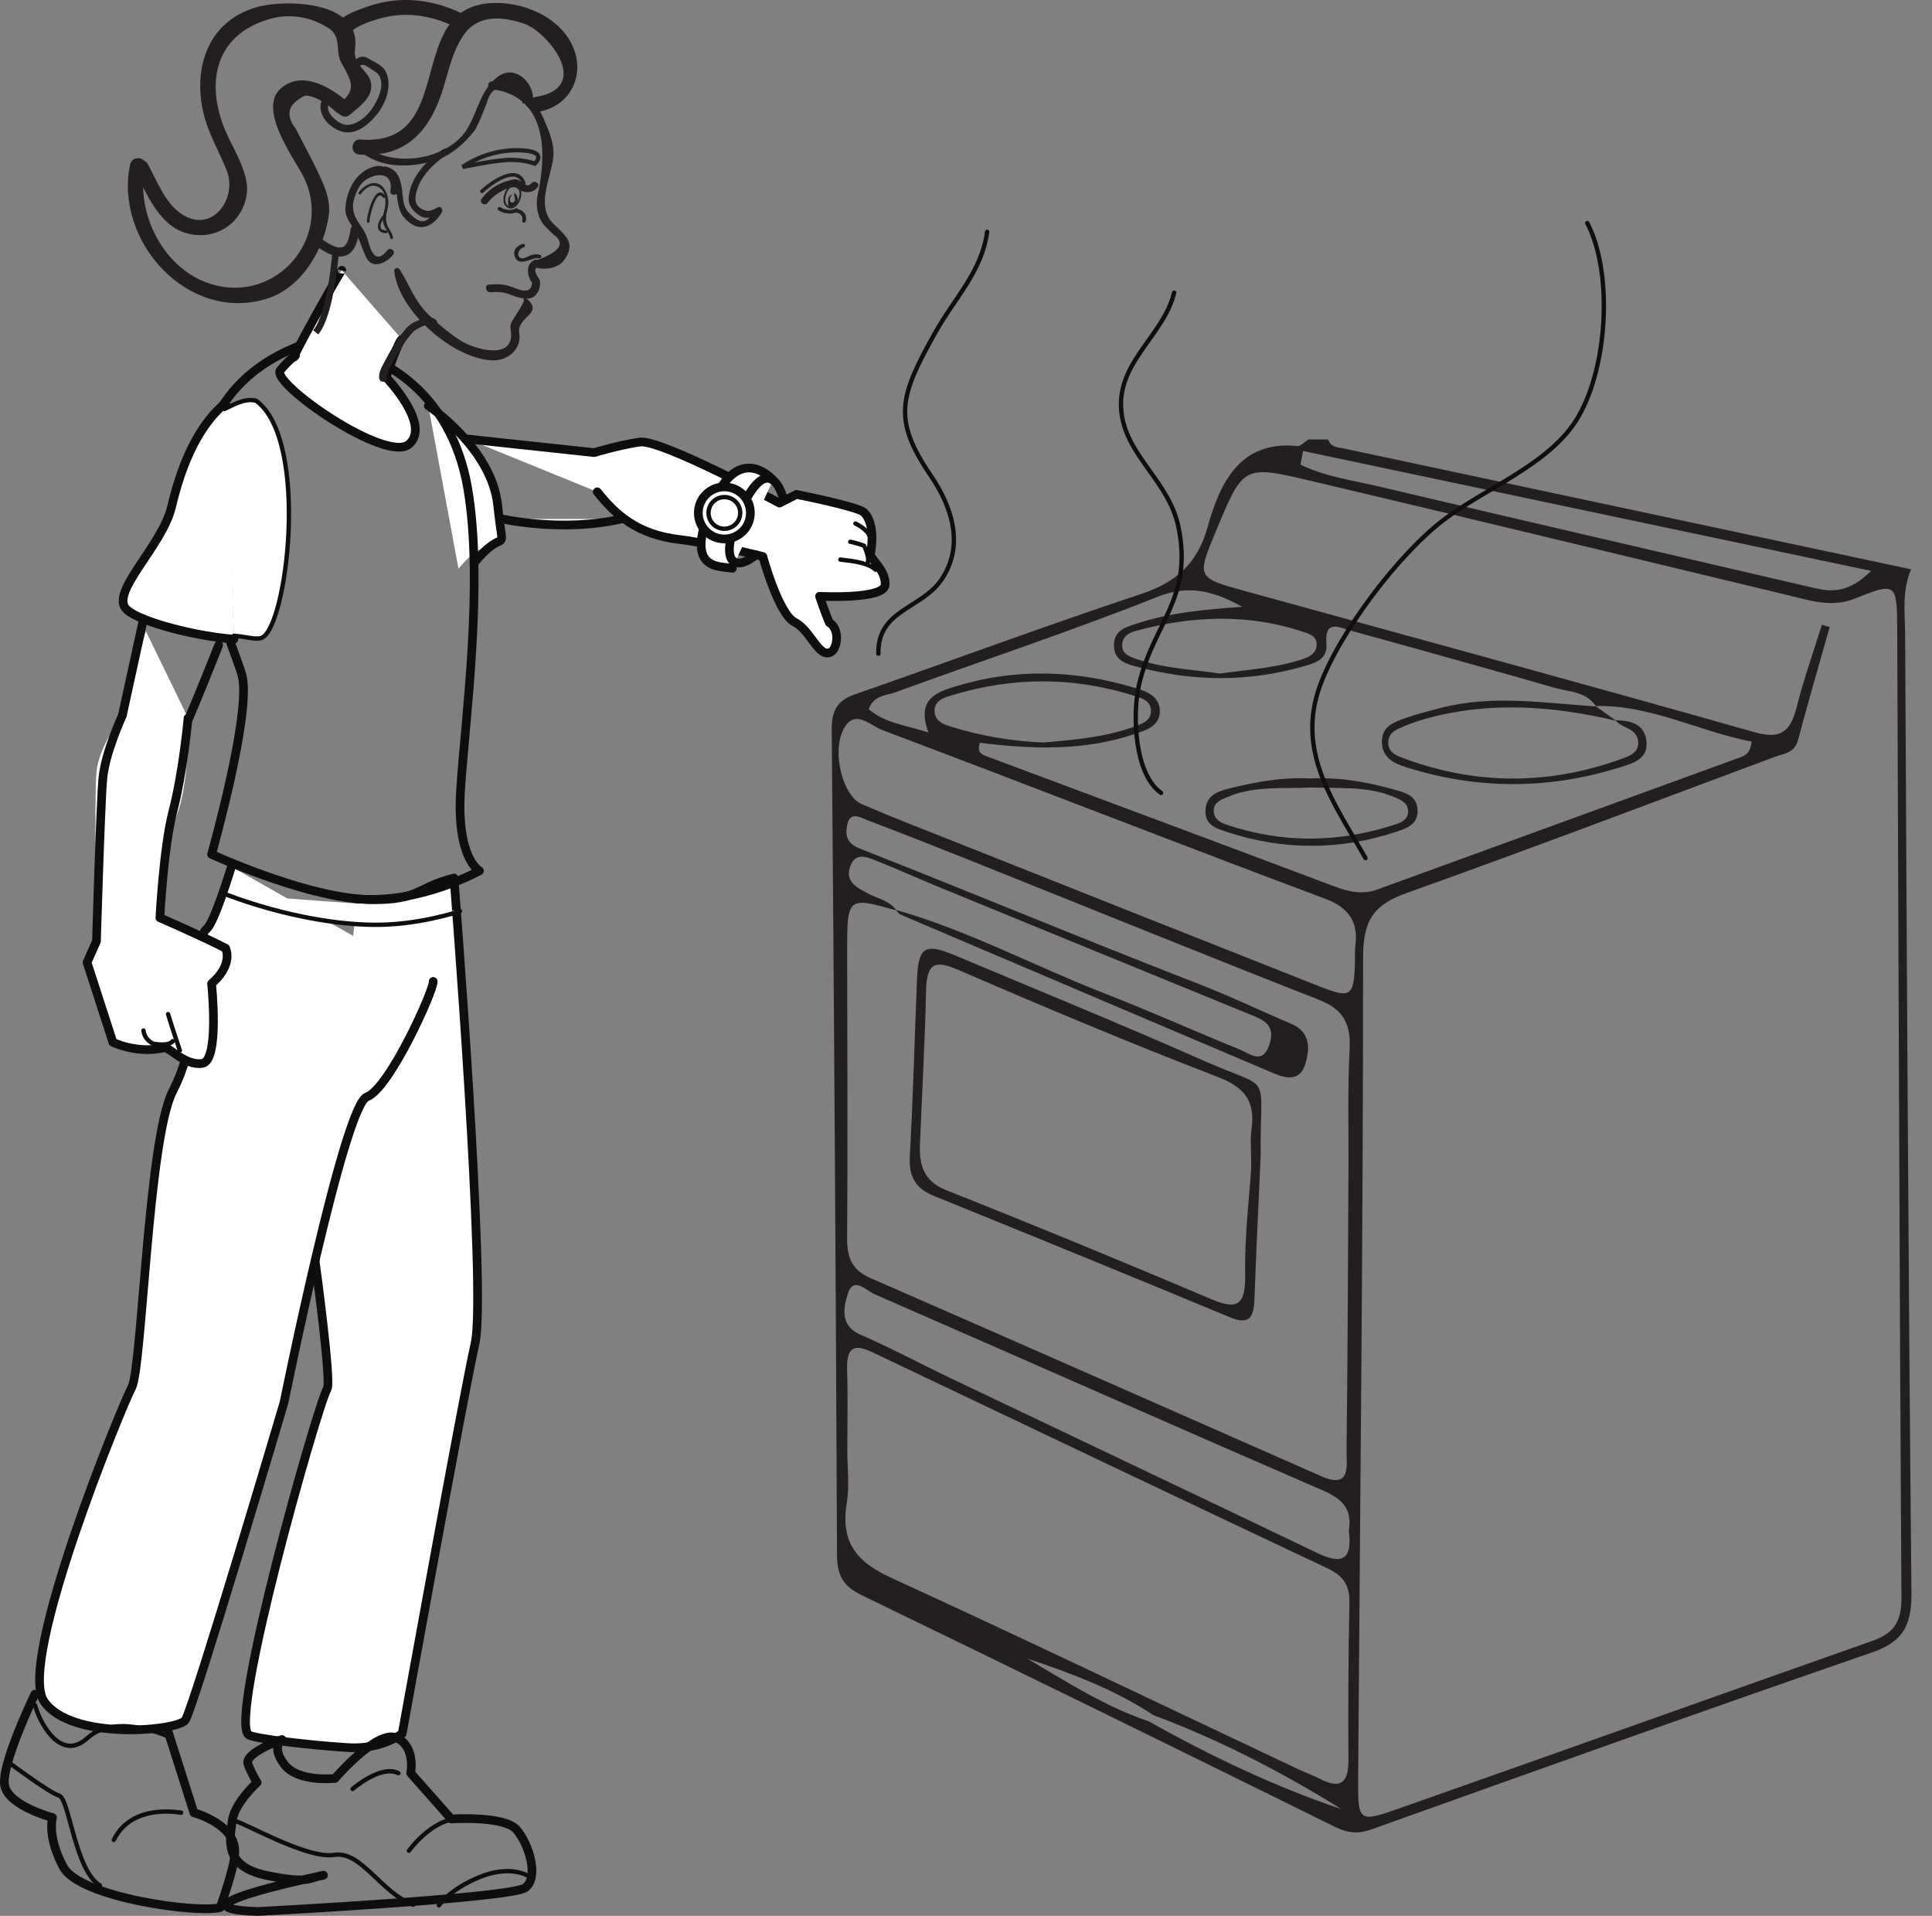 <?xml version="1.0" encoding="UTF-8"?>
<svg xmlns="http://www.w3.org/2000/svg" xmlns:xlink="http://www.w3.org/1999/xlink" width="222.117pt" height="220.234pt" viewBox="0 0 222.117 220.234" version="1.1">
<rect x="0" y="0" width="222.117" height="220.234" fill="#808080" stroke="none"/>
<defs>
<clipPath id="clip1">
  <path d="M 25 199 L 62 199 L 62 220.234 L 25 220.234 Z M 25 199 "/>
</clipPath>
</defs>
<g id="surface1">
<path style="fill-rule:nonzero;fill:rgb(100%,100%,100%);fill-opacity:1;stroke-width:1;stroke-linecap:round;stroke-linejoin:round;stroke:rgb(6.294%,5.768%,5.058%);stroke-opacity:1;stroke-miterlimit:4;" d="M -0.001 0.001 C -0.001 0.001 1.886 -13.812 1.386 -14.656 C 0.261 -16.562 -10.059 -52.898 -7.633 -54.456 C -6.977 -54.878 -0.731 -55.624 3.796 -55.91 C 7.683 -56.152 10.007 -54.288 10.007 -54.288 C 10.007 -54.288 17.031 -15.39 18.382 -9.449 C 19.734 -3.507 15.956 44.051 15.956 44.051 C 11.257 42.899 12.148 41.219 4.855 41.626 " transform="matrix(1,0,0,-1,36.235,144.985)"/>
<path style=" stroke:none;fill-rule:nonzero;fill:rgb(100%,100%,100%);fill-opacity:1;" d="M 49.242 46.648 C 49.242 46.648 56.527 51.504 57.219 58.094 C 57.914 64.684 56.527 60.695 52.711 65.379 "/>
<path style="fill:none;stroke-width:1;stroke-linecap:round;stroke-linejoin:round;stroke:rgb(6.294%,5.768%,5.058%);stroke-opacity:1;stroke-miterlimit:4;" d="M 0.001 0 C 0.001 0 7.286 -4.855 7.978 -11.445 C 8.673 -18.035 9.072 -13.39 5.259 -18.074 " transform="matrix(1,0,0,-1,49.241,46.649)"/>
<path style="fill-rule:nonzero;fill:rgb(100%,100%,100%);fill-opacity:1;stroke-width:1;stroke-linecap:round;stroke-linejoin:round;stroke:rgb(6.294%,5.768%,5.058%);stroke-opacity:1;stroke-miterlimit:4;" d="M -0.001 -0 L 14.57 -1.563 C 14.57 -1.563 17.351 -0.707 19.792 -0.352 C 22.234 0.007 35.859 -7.368 35.859 -7.368 L 37.82 -6.368 C 37.82 -6.368 44.804 -7.758 45.538 -8.411 C 46.273 -9.059 46.777 -10.606 46.324 -13.246 C 46.238 -13.731 48.136 -15.094 48.007 -16.778 C 47.874 -18.465 40.468 -18.082 40.468 -18.082 C 40.468 -18.082 41.203 -20.219 41.593 -21.114 C 42.828 -21.813 42.562 -24.071 41.753 -24.504 C 40.355 -25.203 39.492 -22.028 37.613 -21.059 C 35.73 -20.09 33.953 -13.512 33.953 -13.512 C 33.953 -13.512 27.831 -11.961 24.355 -11.551 C 19.48 -10.981 16.995 -8.672 14.913 -6.071 " transform="matrix(1,0,0,-1,53.751,50.465)"/>
<path style="fill-rule:nonzero;fill:rgb(100%,100%,100%);fill-opacity:1;stroke-width:0.5;stroke-linecap:round;stroke-linejoin:round;stroke:rgb(6.294%,5.768%,5.058%);stroke-opacity:1;stroke-miterlimit:4;" d="M 0.002 -0 C 0.451 -0.086 3.072 -0.196 4.041 -1.16 " transform="matrix(1,0,0,-1,96.615,64.328)"/>
<path style="fill-rule:nonzero;fill:rgb(100%,100%,100%);fill-opacity:1;stroke-width:0.5;stroke-linecap:round;stroke-linejoin:round;stroke:rgb(6.294%,5.768%,5.058%);stroke-opacity:1;stroke-miterlimit:4;" d="M 0 -0.001 C 0.672 -0.111 1.578 -0.447 1.578 -0.447 C 1.578 -0.447 2.418 -2.087 1.887 -2.564 " transform="matrix(1,0,0,-1,97.75,62.28)"/>
<path style="fill:none;stroke-width:1;stroke-linecap:round;stroke-linejoin:round;stroke:rgb(6.294%,5.768%,5.058%);stroke-opacity:1;stroke-miterlimit:4;" d="M 0.001 -0.001 C 0.001 -0.001 -3.515 -8.912 -4.054 -9.728 " transform="matrix(1,0,0,-1,25.136,74.163)"/>
<g clip-path="url(#clip1)" clip-rule="nonzero">
<path style="fill:none;stroke-width:1;stroke-linecap:round;stroke-linejoin:round;stroke:rgb(6.294%,5.768%,5.058%);stroke-opacity:1;stroke-miterlimit:4;" d="M 0 -0 C 0 -0 29.153 1.519 30.774 2.734 C 32.391 3.953 31.172 7.804 29.758 9.421 C 28.34 11.039 22.262 10.636 22.262 10.636 L 17.602 15.902 C 17.602 15.902 18.207 18.945 15.985 19.957 C 13.754 20.968 8.891 15.296 8.891 15.296 C 8.891 15.296 4.625 14.828 3.063 16.91 C 1.5 18.992 2.801 19.769 2.801 19.769 C 2.801 19.769 -1.621 18.211 -1.101 16.91 C -0.578 15.609 -0.058 14.828 -0.058 14.828 C -0.058 14.828 -2.66 12.488 -2.922 10.406 C -3.179 8.324 -3.961 5.203 0.981 4.16 C 5.922 3.121 5.922 3.902 7.489 4.16 C 9.043 4.421 -11.644 0.39 0 -0 Z M 0 -0 " transform="matrix(1,0,0,-1,29.617,219.734)"/>
</g>
<path style="fill:none;stroke-width:0.5;stroke-linecap:round;stroke-linejoin:round;stroke:rgb(6.294%,5.768%,5.058%);stroke-opacity:1;stroke-miterlimit:4;" d="M 0 -0 C 0 -0 3.239 2.836 5.266 1.82 " transform="matrix(1,0,0,-1,40.535,205.652)"/>
<path style="fill:none;stroke-width:0.5;stroke-linecap:round;stroke-linejoin:round;stroke:rgb(6.294%,5.768%,5.058%);stroke-opacity:1;stroke-miterlimit:4;" d="M -0.001 -0 C -0.001 -0 2.632 3.648 5.671 3.648 " transform="matrix(1,0,0,-1,47.016,212.746)"/>
<path style="fill-rule:nonzero;fill:rgb(100%,100%,100%);fill-opacity:1;stroke-width:1;stroke-linecap:round;stroke-linejoin:round;stroke:rgb(6.294%,5.768%,5.058%);stroke-opacity:1;stroke-miterlimit:4;" d="M 0.001 0.001 C 0.141 -0.843 -5.003 -12.328 -7.62 -13.269 C -10.237 -14.214 -17.148 -48.398 -17.148 -48.398 C -17.148 -48.398 -27.339 -82.851 -28.484 -84.894 C -29.198 -86.156 -41.667 -87.347 -44.753 -82.742 C -47.835 -78.132 -35.847 -48.921 -34.652 -46.656 C -33.464 -44.382 -32.78 -18.222 -29.964 -12.66 C -27.148 -7.093 -27.878 -3.21 -27.007 2.188 C -25.796 9.688 -26.941 1.262 -23.195 13.184 " transform="matrix(1,0,0,-1,49.804,112.817)"/>
<path style="fill:none;stroke-width:1;stroke-linecap:round;stroke-linejoin:round;stroke:rgb(6.294%,5.768%,5.058%);stroke-opacity:1;stroke-miterlimit:4;" d="M -0.002 0.002 L 3.135 -9.854 C 3.135 -9.854 8.233 -11.202 7.807 -14.67 C 7.842 -15.955 6.225 -20.545 6.166 -20.741 C 3.623 -21.444 -10.013 -19.616 -11.896 -16.069 C -13.779 -12.53 -13.127 -10.401 -13.127 -10.401 C -13.127 -10.401 -18.037 -9.108 -18.607 -6.819 C -19.177 -4.526 -15.154 3.779 -15.154 3.779 " transform="matrix(1,0,0,-1,19.162,198.533)"/>
<path style="fill:none;stroke-width:0.5;stroke-linecap:round;stroke-linejoin:round;stroke:rgb(6.294%,5.768%,5.058%);stroke-opacity:1;stroke-miterlimit:4;" d="M 0.002 0.002 C 0.002 0.002 4.31 -3.225 5.474 -3.58 C 6.639 -3.932 7.295 -12.182 10.162 -13.905 " transform="matrix(1,0,0,-1,1.326,202.834)"/>
<path style="fill:none;stroke-width:0.5;stroke-linecap:round;stroke-linejoin:round;stroke:rgb(6.294%,5.768%,5.058%);stroke-opacity:1;stroke-miterlimit:4;" d="M -0.001 0.002 C 0.78 -0.237 -5.485 1.466 -7.739 -3.147 " transform="matrix(1,0,0,-1,20.821,208.361)"/>
<path style="fill:none;stroke-width:0.5;stroke-linecap:round;stroke-linejoin:round;stroke:rgb(6.294%,5.768%,5.058%);stroke-opacity:1;stroke-miterlimit:4;" d="M -0.001 0.002 C -0.001 0.002 -6.267 2.974 -9.575 -0.045 C -12.888 -3.061 -15.302 2.345 -15.603 3.705 " transform="matrix(1,0,0,-1,19.642,199.74)"/>
<path style="fill:none;stroke-width:0.5;stroke-linecap:round;stroke-linejoin:round;stroke:rgb(6.294%,5.768%,5.058%);stroke-opacity:1;stroke-miterlimit:4;" d="M -0.001 0.002 C -0.001 0.002 -2.029 1.213 -5.47 -0.202 C -8.915 -1.62 -10.13 -3.448 -10.13 -3.448 " transform="matrix(1,0,0,-1,60.591,215.58)"/>
<path style="fill:none;stroke-width:1;stroke-linecap:round;stroke-linejoin:round;stroke:rgb(6.294%,5.768%,5.058%);stroke-opacity:1;stroke-miterlimit:4;" d="M -0.001 -0 C 8.913 -0 16.999 -5.621 18.89 -16.43 C 20.785 -27.239 18.644 -42.95 18.101 -51.059 C 17.562 -59.16 20.261 -60.512 20.261 -60.512 C 20.261 -60.512 13.507 -64.293 6.484 -63.754 C -0.54 -63.211 -10.536 -58.621 -10.536 -58.621 C -10.536 -58.621 -5.942 -42.414 -7.024 -38.09 C -8.106 -33.766 -21.071 -7.832 -0.001 -0 Z M -0.001 -0 " transform="matrix(1,0,0,-1,34.86,39.586)"/>
<path style="fill-rule:nonzero;fill:rgb(100%,100%,100%);fill-opacity:1;stroke-width:1;stroke-linecap:round;stroke-linejoin:round;stroke:rgb(6.294%,5.768%,5.058%);stroke-opacity:1;stroke-miterlimit:4;" d="M 0 0.002 C -4.246 0.31 -10.648 1.916 -12.3 3.365 C -14.461 5.255 -8.25 10.654 -7.168 15.248 C -6.312 18.884 -4.601 24.166 -0.965 27.15 " transform="matrix(1,0,0,-1,26.902,73.474)"/>
<path style=" stroke:none;fill-rule:nonzero;fill:rgb(100%,100%,100%);fill-opacity:1;" d="M 16.762 72.543 L 14.062 82.27 C 14.062 82.27 11.359 85.777 11.09 88.75 C 10.82 91.723 11.09 108.199 11.09 108.199 L 10.008 110.633 L 12.98 119.816 C 12.98 119.816 15.715 121.168 18.867 120.449 C 19.449 120.312 21.215 122.52 23.242 122.246 C 25.27 121.98 24.324 113.062 24.324 113.062 C 24.324 113.062 26.754 111.172 25.945 109.012 C 23.648 107.797 18.383 105.5 18.383 105.5 C 18.383 105.5 18.109 98.207 20.008 94.426 C 21.898 90.641 21.621 82.539 21.621 82.539 "/>
<path style="fill:none;stroke-width:1;stroke-linecap:round;stroke-linejoin:round;stroke:rgb(6.294%,5.768%,5.058%);stroke-opacity:1;stroke-miterlimit:4;" d="M -0 0.002 L -2.43 -11.116 C -2.43 -11.116 -4.399 -15.354 -4.668 -18.327 C -4.938 -21.299 -5.402 -37.049 -5.402 -37.049 L -6.484 -39.483 L -3.512 -48.666 C -3.512 -48.666 -0.777 -50.018 2.375 -49.299 C 2.957 -49.163 4.723 -51.37 6.75 -51.096 C 8.777 -50.83 7.832 -41.913 7.832 -41.913 C 7.832 -41.913 10.262 -40.022 9.453 -37.862 C 7.156 -36.647 1.891 -34.35 1.891 -34.35 C 1.891 -34.35 2.308 -26.252 3.375 -22.159 C 4.59 -17.495 5.129 -11.389 5.129 -11.389 " transform="matrix(1,0,0,-1,16.492,71.15)"/>
<path style="fill-rule:nonzero;fill:rgb(100%,100%,100%);fill-opacity:1;stroke-width:0.5;stroke-linecap:round;stroke-linejoin:round;stroke:rgb(6.294%,5.768%,5.058%);stroke-opacity:1;stroke-miterlimit:4;" d="M -0.002 0.002 C 0.135 -0.537 1.35 -4.186 1.35 -4.186 " transform="matrix(1,0,0,-1,19.326,116.576)"/>
<path style="fill-rule:nonzero;fill:rgb(100%,100%,100%);fill-opacity:1;stroke-width:0.5;stroke-linecap:round;stroke-linejoin:round;stroke:rgb(6.294%,5.768%,5.058%);stroke-opacity:1;stroke-miterlimit:4;" d="M -0 0.002 C 0.133 -1.08 1.078 -1.487 1.078 -1.487 C 1.078 -1.487 2.832 -1.893 3.375 -1.217 " transform="matrix(1,0,0,-1,16.492,118.466)"/>
<path style="fill-rule:nonzero;fill:rgb(100%,100%,100%);fill-opacity:1;stroke-width:0.5;stroke-linecap:round;stroke-linejoin:round;stroke:rgb(6.294%,5.768%,5.058%);stroke-opacity:1;stroke-miterlimit:4;" d="M 0.001 -0.001 C 1.005 0.46 2.294 1.284 3.646 0.944 C 9.861 -3.645 7.158 -25.524 4.189 -26.337 C 3.493 -26.524 2.38 -26.161 1.079 -26.067 " transform="matrix(1,0,0,-1,25.811,47.015)"/>
<path style="fill-rule:nonzero;fill:rgb(100%,100%,100%);fill-opacity:1;stroke-width:1;stroke-linecap:butt;stroke-linejoin:round;stroke:rgb(6.294%,5.768%,5.058%);stroke-opacity:1;stroke-miterlimit:4;" d="M 0.002 -0.002 C 0.127 0.506 -6.686 -11.678 -5.322 -9.775 C -5.322 -9.775 -5.858 -10.057 -7.072 -11.474 C -8.287 -12.892 5.088 -22.209 7.717 -19.982 C 10.349 -17.756 5.088 -12.283 5.088 -12.283 C 5.088 -12.283 6.502 -8.029 6.908 -7.928 " transform="matrix(1,0,0,-1,39.299,31.084)"/>
<path style="fill-rule:nonzero;fill:rgb(100%,100%,100%);fill-opacity:1;stroke-width:0.5;stroke-linecap:round;stroke-linejoin:round;stroke:rgb(6.294%,5.768%,5.058%);stroke-opacity:1;stroke-miterlimit:4;" d="M -0 -0.001 C -0 -0.001 1.293 -0.595 1.613 -1.4 " transform="matrix(1,0,0,-1,98.344,60.182)"/>
<path style="fill-rule:nonzero;fill:rgb(100%,100%,100%);fill-opacity:1;stroke-width:1;stroke-linecap:round;stroke-linejoin:round;stroke:rgb(6.294%,5.768%,5.058%);stroke-opacity:1;stroke-miterlimit:4;" d="M 0.001 -0 C 0.001 -0 6.934 -1.563 13.704 -0 " transform="matrix(1,0,0,-1,57.741,59.656)"/>
<path style="fill-rule:nonzero;fill:rgb(100%,100%,100%);fill-opacity:1;stroke-width:1;stroke-linecap:round;stroke-linejoin:round;stroke:rgb(6.294%,5.768%,5.058%);stroke-opacity:1;stroke-miterlimit:4;" d="M -0 0.002 C -0 0.002 -3.77 4.423 -6.875 -2.522 C -10.473 -10.565 -6.102 -9.819 -4.684 -10.147 " transform="matrix(1,0,0,-1,88.871,55.189)"/>
<path style="fill:none;stroke-width:1;stroke-linecap:round;stroke-linejoin:round;stroke:rgb(6.294%,5.768%,5.058%);stroke-opacity:1;stroke-miterlimit:4;" d="M 0.002 -0.002 C 0.002 -0.002 -1.561 5.334 -4.795 -1.869 C -7.303 -7.451 -5.725 -9.103 -2.99 -6.896 " transform="matrix(1,0,0,-1,89.912,56.881)"/>
<path style=" stroke:none;fill-rule:nonzero;fill:rgb(100%,100%,100%);fill-opacity:1;" d="M 86.27 58.961 C 86.27 60.613 84.934 61.953 83.277 61.953 C 81.625 61.953 80.285 60.613 80.285 58.961 C 80.285 57.309 81.625 55.973 83.277 55.973 C 84.934 55.973 86.27 57.309 86.27 58.961 "/>
<path style="fill:none;stroke-width:1;stroke-linecap:round;stroke-linejoin:round;stroke:rgb(6.294%,5.768%,5.058%);stroke-opacity:1;stroke-miterlimit:4;" d="M -0.001 0.001 C -0.001 -1.652 -1.337 -2.992 -2.993 -2.992 C -4.646 -2.992 -5.986 -1.652 -5.986 0.001 C -5.986 1.653 -4.646 2.989 -2.993 2.989 C -1.337 2.989 -0.001 1.653 -0.001 0.001 Z M -0.001 0.001 " transform="matrix(1,0,0,-1,86.271,58.962)"/>
<path style=" stroke:none;fill-rule:nonzero;fill:rgb(100%,100%,100%);fill-opacity:1;" d="M 85.102 58.961 C 85.102 59.969 84.285 60.781 83.277 60.781 C 82.27 60.781 81.457 59.969 81.457 58.961 C 81.457 57.953 82.27 57.141 83.277 57.141 C 84.285 57.141 85.102 57.953 85.102 58.961 "/>
<path style="fill:none;stroke-width:0.5;stroke-linecap:round;stroke-linejoin:round;stroke:rgb(6.294%,5.768%,5.058%);stroke-opacity:1;stroke-miterlimit:4;" d="M 0 0.001 C 0 -1.007 -0.816 -1.82 -1.824 -1.82 C -2.832 -1.82 -3.644 -1.007 -3.644 0.001 C -3.644 1.008 -2.832 1.821 -1.824 1.821 C -0.816 1.821 0 1.008 0 0.001 Z M 0 0.001 " transform="matrix(1,0,0,-1,85.101,58.962)"/>
<path style="fill:none;stroke-width:0.5;stroke-linecap:round;stroke-linejoin:round;stroke:rgb(6.294%,5.768%,5.058%);stroke-opacity:1;stroke-miterlimit:4;" d="M -0.001 -0.001 C 0.777 -0.001 8.324 -4.423 11.445 -3.9 C 14.566 -3.38 16.906 -8.326 20.55 -9.626 " transform="matrix(1,0,0,-1,26.958,209.327)"/>
<path style="fill-rule:nonzero;fill:rgb(100%,100%,100%);fill-opacity:1;stroke-width:0.5;stroke-linecap:round;stroke-linejoin:round;stroke:rgb(6.294%,5.768%,5.058%);stroke-opacity:1;stroke-miterlimit:4;" d="M 0 0.002 C 0 0.002 -4.785 -1.647 -10.054 -1.561 C -18.699 -1.428 -27.054 1.994 -27.054 1.994 " transform="matrix(1,0,0,-1,52.883,104.748)"/>
<path style=" stroke:none;fill-rule:evenodd;fill:rgb(13.73%,12.16%,12.549%);fill-opacity:1;" d="M 140.246 77.43 C 137.066 76.941 133.801 76.852 130.684 75.762 C 129.867 75.477 128.895 75.207 129.027 73.969 C 129.129 73.027 129.969 72.688 130.652 72.504 C 137.059 70.785 143.469 70.504 149.852 72.641 C 150.543 72.871 151.406 73.129 151.371 74.141 C 151.34 75.059 150.605 75.473 149.883 75.723 C 146.766 76.805 143.508 76.957 140.246 77.43 M 119.969 85.352 C 116.328 85.211 112.75 84.602 109.258 83.508 C 108.445 83.254 107.461 82.883 107.445 81.734 C 107.434 80.574 108.391 80.25 109.23 79.988 C 116.383 77.762 123.531 77.758 130.672 80.07 C 131.395 80.305 132.203 80.605 132.309 81.527 C 132.438 82.719 131.488 83.129 130.684 83.43 C 127.223 84.73 123.594 85.039 119.969 85.352 M 149.508 53.402 C 149.605 52.883 149.703 52.363 149.805 51.844 C 171.34 56.391 192.879 60.934 215.109 65.625 C 212.602 68.133 210.645 68.074 208.629 67.605 C 191.887 63.719 175.141 59.848 158.414 55.898 C 155.422 55.191 152.324 54.797 149.508 53.402 M 155.07 175.949 C 155.539 179.586 154.047 179.773 151.402 178.504 C 137.348 171.762 123.258 165.094 109.191 158.383 C 105.758 156.75 102.398 154.93 98.922 153.426 C 96.504 152.387 96.992 150.23 97.477 148.703 C 98.125 146.68 99.59 148.359 100.559 148.781 C 117.711 156.266 134.828 163.848 151.996 171.293 C 154.133 172.223 155.512 173.293 155.07 175.949 M 155.789 108.949 C 155.758 114.836 155.645 114.953 151.191 113.191 C 137.555 107.801 123.926 102.383 110.293 96.969 C 106.535 95.477 102.758 94.035 99.043 92.418 C 96.93 91.5 95.629 86.602 96.926 83.934 C 98.18 81.34 100.051 83.398 101.402 83.906 C 118.418 90.328 135.367 96.953 152.398 103.332 C 155.457 104.473 156.184 106.426 155.789 108.949 M 97.414 166.707 C 97.414 163.613 97.488 160.52 97.391 157.43 C 97.305 154.801 98.246 154.465 100.312 155.453 C 117.727 163.758 135.148 172.035 152.59 180.273 C 154.262 181.066 155.184 182.059 155.141 184.176 C 155.012 190.227 154.996 196.281 155.027 202.332 C 155.039 205.125 153.953 205.633 151.77 204.492 C 150.984 204.082 150.145 203.797 149.34 203.418 C 133.738 196.055 118.18 188.574 102.504 181.398 C 98.648 179.633 96.582 177.453 97.355 172.754 C 97.676 170.793 97.41 168.727 97.414 166.707 M 210.352 72.086 C 210.051 72 209.754 71.91 209.457 71.82 C 208.477 74.973 207.363 78.086 206.559 81.289 C 205.816 84.227 204.625 85 201.691 84.164 C 182.195 78.629 162.648 73.32 143.117 67.938 C 137.562 66.41 137.562 66.41 139.832 60.961 C 142.918 53.559 142.941 53.445 150.535 55.238 C 168.883 59.566 187.207 64.02 205.543 68.414 C 208.086 69.023 210.555 69.891 213.25 68.809 C 217.988 66.906 218.094 67.004 218.117 72.359 C 218.277 109.488 218.371 146.617 218.602 183.742 C 218.621 186.59 217.57 187.812 215.25 188.629 C 197.039 195.043 178.855 201.559 160.637 207.961 C 156.176 209.527 156.105 209.391 156.145 204.32 C 156.367 172.848 156.715 141.375 156.715 109.902 C 156.715 105.465 158.246 103.895 161.805 102.625 C 175.953 97.57 190.016 92.234 204.102 86.98 C 205.113 86.605 206.312 86.586 206.719 85.055 C 207.867 80.715 209.133 76.406 210.352 72.086 M 103.07 104.66 C 102.258 103.508 100.938 103.324 99.832 102.73 C 98.566 102.055 97.062 101.367 97.773 99.531 C 98.438 97.805 99.91 98.629 101.043 99.07 C 103.273 99.945 105.457 100.949 107.676 101.859 C 119.715 106.797 131.754 111.73 143.797 116.648 C 145.281 117.254 146.672 117.828 145.949 120.047 C 145.184 122.426 143.785 121.164 142.625 120.688 C 137.367 118.539 132.168 116.215 126.879 114.152 C 118.891 111.039 111.246 106.934 102.992 104.59 C 103.164 104.777 103.312 105.043 103.523 105.133 C 117.852 111.238 132.184 117.336 146.52 123.418 C 147.898 124.004 149.43 124.258 150.027 122.43 C 150.629 120.605 150.684 118.637 148.488 117.707 C 144.961 116.215 141.512 114.543 137.934 113.156 C 124.879 108.098 111.941 102.695 98.91 97.57 C 97.445 96.992 97.148 96.172 97.379 94.93 C 97.695 93.176 98.875 93.957 99.746 94.293 C 103.641 95.777 107.527 97.297 111.398 98.848 C 124.793 104.207 138.16 109.645 151.586 114.91 C 154.23 115.945 155.324 117.465 155.164 120.531 C 154.922 125.09 155.059 129.676 155.031 134.25 C 154.973 145.016 154.945 155.781 154.812 166.543 C 154.789 168.305 155.406 171.238 151.965 169.723 C 134.68 162.113 117.402 154.48 100.09 146.926 C 98.027 146.027 97.375 144.68 97.391 142.352 C 97.477 131.453 97.41 120.555 97.395 109.652 C 97.387 103.062 97.383 103.062 103.07 104.66 M 183.422 81.16 C 189.777 81 195.379 84.105 201.383 85.25 C 201.203 86.68 200.594 86.871 199.992 87.086 C 186.109 92.141 172.227 97.207 158.34 102.254 C 156.727 102.84 155.164 102.555 153.562 101.953 C 140.207 96.926 126.832 91.949 113.465 86.953 C 112.883 86.738 112.277 86.5 112.656 85.383 C 118.598 86.129 124.574 86.355 130.422 84.387 C 131.773 83.93 133.34 83.488 133.34 81.738 C 133.34 79.992 131.75 79.453 130.422 79.055 C 123.641 77.035 116.84 76.793 110 78.859 C 107.52 79.609 105.359 80.406 106.738 84.199 C 104.074 83.348 101.73 83.125 99.863 81.52 C 100.52 79.875 101.848 79.98 102.84 79.617 C 112.922 75.938 123.113 72.574 133.09 68.602 C 136.805 67.121 139.688 68.039 142.82 69.75 C 138.668 70.055 134.562 70.395 130.598 71.707 C 129.395 72.105 128.039 72.484 128.066 74.215 C 128.09 75.965 129.52 76.324 130.691 76.637 C 137.137 78.371 143.602 78.434 150.035 76.547 C 151.238 76.195 152.645 75.785 152.496 74.016 C 152.258 71.184 153.926 72.117 155.145 72.453 C 163.031 74.621 170.914 76.824 178.785 79.078 C 180.43 79.551 182.336 79.469 183.504 81.211 Z M 132.613 197.168 C 140.16 199.984 147.324 203.672 154.23 207.969 C 146.52 205.367 139.184 201.867 132.047 197.863 C 127.066 196.195 122.625 193.324 118.078 190.652 C 123.121 192.336 128.09 194.18 132.613 197.168 M 150.434 50.516 C 150 50.785 149.547 51.316 149.145 51.277 C 142.734 50.629 140.332 55.191 138.836 60.586 C 137.637 64.91 135.062 67.004 131.129 68.305 C 120.113 71.957 109.211 76.016 98.242 79.836 C 96.258 80.531 95.602 81.668 95.621 83.945 C 95.895 115.559 96.09 147.172 96.23 178.785 C 96.242 181.141 97.004 182.371 99.016 183.348 C 117.191 192.152 135.332 201.039 153.449 209.992 C 154.945 210.73 156.137 210.848 157.695 210.289 C 176.84 203.441 195.984 196.594 215.191 189.965 C 218.633 188.777 219.793 187.027 219.754 183.121 C 219.395 146.395 219.223 109.668 219.027 72.938 C 219.012 70.43 218.645 67.887 219.715 65.445 C 197.797 60.777 176.176 56.168 154.555 51.566 C 153.828 51.414 153.02 51.469 152.695 50.516 Z M 150.434 50.516 "/>
<path style=" stroke:none;fill-rule:evenodd;fill:rgb(13.73%,12.16%,12.549%);fill-opacity:1;" d="M 143.852 134.227 C 143.637 137.562 143.082 141.988 143.156 146.402 C 143.215 149.926 142.375 150.66 139.316 149.367 C 129.172 145.07 118.992 140.867 108.766 136.805 C 106.254 135.809 105.672 134.012 105.766 131.578 C 105.996 125.668 106.34 119.766 106.469 113.855 C 106.539 110.664 107.512 110.34 110.18 111.496 C 120.055 115.77 129.98 119.938 140.004 123.801 C 143.035 124.969 144.367 126.523 143.875 129.906 C 143.723 130.957 143.852 132.055 143.852 134.227 M 144.938 132.793 C 144.82 122.887 146.523 125.531 138.484 121.977 C 128.988 117.777 119.387 113.848 109.82 109.836 C 106.266 108.348 105.57 108.836 105.414 112.777 C 105.148 119.488 104.973 126.207 104.598 132.914 C 104.465 135.332 105.32 136.641 107.359 137.469 C 118.727 142.082 130.086 146.719 141.418 151.43 C 143.508 152.297 144.141 151.59 144.219 149.41 C 144.418 143.773 144.703 138.141 144.938 132.793 "/>
<path style=" stroke:none;fill-rule:evenodd;fill:rgb(13.73%,12.16%,12.549%);fill-opacity:1;" d="M 185.805 82.859 C 185.012 82.293 184.219 81.727 183.426 81.16 C 183.422 81.16 183.504 81.211 183.5 81.211 C 177.523 80.82 171.539 79.832 165.582 81.391 C 164.246 81.742 162.902 82.074 161.602 82.543 C 160.301 83.008 158.805 83.465 158.875 85.371 C 158.941 87.176 160.34 87.773 161.668 88.195 C 169.93 90.812 178.211 90.77 186.453 88.141 C 187.719 87.738 189.402 87.254 189.301 85.414 C 189.18 83.172 187.453 82.832 185.719 82.793 C 186.504 83.77 188.273 83.668 188.344 85.355 C 188.387 86.488 187.41 86.879 186.594 87.176 C 178.152 90.277 169.699 90.281 161.266 87.129 C 160.445 86.824 159.531 86.414 159.605 85.254 C 159.676 84.137 160.637 83.832 161.43 83.484 C 162.238 83.133 163.074 82.855 163.918 82.621 C 171.23 80.586 178.523 81.137 185.805 82.859 "/>
<path style=" stroke:none;fill-rule:evenodd;fill:rgb(13.73%,12.16%,12.549%);fill-opacity:1;" d="M 150.68 90.527 C 153.91 90.66 157.195 90.316 160.305 91.629 C 160.992 91.918 161.789 92.211 161.883 93.133 C 161.984 94.148 161.141 94.531 160.477 94.754 C 153.996 96.895 147.484 96.984 140.996 94.797 C 140.328 94.57 139.523 94.145 139.543 93.176 C 139.566 92.215 140.363 91.941 141.055 91.645 C 144.164 90.301 147.449 90.688 150.68 90.527 M 150.543 89.488 C 147.387 89.324 144.301 89.891 141.25 90.66 C 140.066 90.961 138.703 91.391 138.594 93.074 C 138.48 94.84 139.82 95.227 141.023 95.625 C 147.543 97.773 154.07 97.77 160.586 95.594 C 161.793 95.188 163.105 94.742 162.965 92.988 C 162.844 91.508 161.664 91.164 160.559 90.844 C 157.281 89.891 153.957 89.312 150.543 89.488 "/>
<path style=" stroke:none;fill-rule:nonzero;fill:rgb(13.73%,12.16%,12.549%);fill-opacity:1;" d="M 56.512 10.246 C 62.883 11.047 62.883 17.5 61.832 22.324 C 61.594 23.445 61.703 24.453 62.234 25.441 C 62.418 25.738 62.641 26.008 62.902 26.25 C 63.129 26.473 63.363 26.703 63.59 26.93 C 65.027 27.922 64.438 28.906 61.816 29.875 C 61.281 29.676 60.973 30.512 61.512 30.711 C 62.535 31.09 64.148 30.883 64.844 29.914 C 66.242 27.945 65.094 27.172 63.582 25.672 C 61.605 23.727 63.312 20.426 63.605 18.164 C 63.805 16.613 63.086 15 62.496 13.625 C 61.398 11.051 59.281 9.703 56.598 9.363 C 56.027 9.293 55.949 10.176 56.512 10.246 "/>
<path style=" stroke:none;fill-rule:nonzero;fill:rgb(13.73%,12.16%,12.549%);fill-opacity:1;" d="M 60.207 34.5 C 60.363 34.75 59.02 36.555 58.754 37.164 C 58.656 37.395 58.668 37.703 58.711 37.949 C 59.309 41.586 54.41 40.105 52.969 39.164 C 51.621 38.281 50.289 37.188 49.152 36.055 C 47.66 34.582 47.051 32.719 45.965 30.992 C 45.766 30.672 45.281 30.797 45.324 31.199 C 45.859 35.781 52.027 41.211 56.547 41.418 C 58.395 41.504 60 40.125 59.691 38.309 C 59.367 36.367 62.676 36.07 60.48 34.27 C 60.344 34.156 60.113 34.344 60.207 34.5 "/>
<path style=" stroke:none;fill-rule:nonzero;fill:rgb(13.73%,12.16%,12.549%);fill-opacity:1;" d="M 62.102 29.305 C 61.73 29.199 61.414 29.191 61.059 29.336 C 60.852 29.418 60.656 29.512 60.453 29.598 C 59.383 30.059 59.305 28.711 60.191 28.445 C 60.449 28.367 60.375 27.953 60.117 28.031 C 59.402 28.246 58.883 28.809 59.215 29.574 C 59.734 30.766 61.195 29.488 61.953 29.699 C 62.211 29.77 62.359 29.375 62.102 29.305 "/>
<path style=" stroke:none;fill-rule:nonzero;fill:rgb(13.73%,12.16%,12.549%);fill-opacity:1;" d="M 60.414 21.008 C 59.57 18.551 56.414 20.773 55.262 21.84 C 55.062 22.023 55.344 22.34 55.543 22.152 C 56.395 21.367 59.32 19.105 60.004 21.098 C 60.09 21.348 60.504 21.266 60.414 21.008 "/>
<path style=" stroke:none;fill-rule:nonzero;fill:rgb(13.73%,12.16%,12.549%);fill-opacity:1;" d="M 61.102 21.066 C 60.59 21.723 59.973 20.801 59.535 20.656 C 59.125 20.516 58.469 20.762 58.086 20.883 C 57.008 21.227 56.031 21.953 55.363 22.855 C 55.039 23.289 55.742 23.75 56.062 23.32 C 56.52 22.707 57.098 22.285 57.762 21.926 C 58.109 21.738 58.496 21.625 58.879 21.535 C 59.301 21.43 59.449 21.684 59.789 21.871 C 60.484 22.246 61.316 22.152 61.805 21.527 C 62.141 21.102 61.434 20.641 61.102 21.066 "/>
<path style=" stroke:none;fill-rule:nonzero;fill:rgb(13.73%,12.16%,12.549%);fill-opacity:1;" d="M 59.281 23.961 C 58.801 24.27 57.992 24.117 57.543 23.828 C 57.312 23.684 57.07 24.027 57.301 24.176 C 57.875 24.543 58.848 24.73 59.461 24.344 C 59.688 24.199 59.512 23.816 59.281 23.961 "/>
<path style=" stroke:none;fill-rule:nonzero;fill:rgb(13.73%,12.16%,12.549%);fill-opacity:1;" d="M 59.316 24.43 C 59.848 24.504 60.148 24.816 60.043 25.375 C 59.992 25.645 60.41 25.68 60.461 25.418 C 60.613 24.613 60.129 24.117 59.355 24.008 C 59.086 23.969 59.051 24.391 59.316 24.43 "/>
<path style=" stroke:none;fill-rule:nonzero;fill:rgb(13.73%,12.16%,12.549%);fill-opacity:1;" d="M 50.141 36.797 C 49.523 36.199 48.547 36.652 47.863 36.922 C 47.066 37.23 46.578 37.852 46.078 38.52 C 45.406 39.422 44.82 40.402 44.309 41.398 C 44.012 41.977 43.445 42.855 43.613 43.547 C 43.738 44.09 44.594 43.938 44.461 43.398 C 44.375 43.035 44.75 42.453 44.898 42.141 C 45.262 41.359 45.715 40.621 46.184 39.895 C 46.582 39.273 47.02 38.645 47.539 38.113 C 47.801 37.844 49.219 37.105 49.477 37.355 C 49.875 37.738 50.539 37.184 50.141 36.797 "/>
<path style=" stroke:none;fill-rule:nonzero;fill:rgb(13.73%,12.16%,12.549%);fill-opacity:1;" d="M 45.727 22.023 C 45.953 20.621 44.648 18.676 43.02 19.141 C 40.914 19.738 39.863 21.816 39.711 23.887 C 39.656 24.582 39.984 25.262 40.367 25.82 C 41.191 27.035 41.477 28.195 42.055 29.5 C 42.742 31.07 44.441 30.238 45.207 29.266 C 45.543 28.836 44.852 28.355 44.516 28.781 C 42.922 30.809 42.434 27.988 42.246 27.434 C 42.082 26.945 41.871 26.547 41.574 26.113 C 40.957 25.203 40.504 24.57 40.59 23.418 C 40.707 22.703 40.953 22.039 41.332 21.422 C 42.117 20.02 45.332 19.227 44.887 21.941 C 44.797 22.484 45.637 22.559 45.727 22.023 "/>
<path style=" stroke:none;fill-rule:nonzero;fill:rgb(13.73%,12.16%,12.549%);fill-opacity:1;" d="M 61.195 12.066 C 61.801 9.895 59.344 7.16 57.156 8.871 C 55.309 10.32 54.945 12.652 53.832 14.617 C 51.641 18.484 44.965 19.441 41.727 16.594 C 41.328 16.25 40.867 16.922 41.258 17.266 C 43.785 19.488 47.508 19.359 50.508 18.254 C 52.102 17.668 53.465 16.383 54.504 15.086 C 54.773 14.75 55.117 13.91 55.289 13.535 C 55.508 12.988 55.727 12.441 55.949 11.898 C 56.539 9.613 58.035 9.574 60.43 11.781 C 60.289 12.289 61.055 12.574 61.195 12.066 "/>
<path style=" stroke:none;fill-rule:nonzero;fill:rgb(13.73%,12.16%,12.549%);fill-opacity:1;" d="M 41.5 22.289 C 41.992 21.617 42.707 21.047 43.547 21.531 C 44.461 22.059 44.398 23.379 44.172 24.234 C 44.039 24.77 43.953 25.219 44.102 25.758 C 44.262 26.344 44.75 26.75 44.871 27.355 C 44.91 27.559 45.219 27.504 45.184 27.301 C 45.113 26.953 44.969 26.684 44.777 26.379 C 44.281 25.57 44.309 24.973 44.547 24.062 C 44.75 23.258 44.648 22.508 44.227 21.789 C 43.43 20.457 41.961 21.133 41.242 22.109 C 41.121 22.273 41.379 22.457 41.5 22.289 "/>
<path style=" stroke:none;fill-rule:nonzero;fill:rgb(13.73%,12.16%,12.549%);fill-opacity:1;" d="M 44.277 22.496 C 43.105 20.949 42.184 24.699 42.172 25.453 C 42.168 25.656 42.484 25.688 42.488 25.48 C 42.496 24.945 42.672 24.391 42.828 23.875 C 42.965 23.43 43.445 21.918 44.035 22.699 C 44.16 22.863 44.402 22.656 44.277 22.496 "/>
<path style=" stroke:none;fill-rule:nonzero;fill:rgb(13.73%,12.16%,12.549%);fill-opacity:1;" d="M 44.066 24.719 C 43.383 25.457 42.984 26.746 44.379 26.809 C 44.582 26.812 44.609 26.5 44.406 26.492 C 43.281 26.445 43.859 25.402 44.273 24.961 C 44.41 24.812 44.207 24.57 44.066 24.719 "/>
<path style=" stroke:none;fill-rule:nonzero;fill:rgb(13.73%,12.16%,12.549%);fill-opacity:1;" d="M 61.926 12.836 C 65.223 12.297 67.164 9.152 66.055 5.863 C 64.695 1.84 59.555 -0.164 55.609 0.449 C 46.746 1.824 52.34 16.859 41.445 16.039 C 40.34 15.961 40.176 17.676 41.285 17.762 C 46.758 18.172 49.492 14.973 50.992 10.043 C 51.621 7.969 52.004 6.039 53.184 4.203 C 54.82 1.652 57.602 1.852 60.195 2.699 C 62.945 3.594 68.195 10.066 61.621 11.137 C 60.527 11.312 60.828 13.012 61.926 12.836 "/>
<path style=" stroke:none;fill-rule:nonzero;fill:rgb(13.73%,12.16%,12.549%);fill-opacity:1;" d="M 40.207 13.203 C 41.375 12.223 43.066 11.062 42.605 9.352 C 42.238 7.996 40.555 7.5 40.82 5.602 C 41.602 0.027 32.73 -0.078 29.574 0.805 C 23.617 2.465 22.02 8.355 23.578 13.703 C 23.949 14.973 24.523 16.176 25.078 17.371 C 25.418 18.074 25.734 18.789 26.031 19.512 C 27.344 22.59 24.637 26.707 21.207 24.805 C 19.047 23.605 18.121 20.902 16.992 18.867 C 16.457 17.902 14.891 18.633 15.434 19.609 C 16.809 22.078 18.152 25.648 21.082 26.691 C 24.449 27.887 27.902 25.828 28.375 22.281 C 28.668 20.066 27.016 17.441 26.145 15.555 C 23.539 9.922 24.461 4.02 31.082 2.164 C 33.391 1.52 35.715 1.945 37.719 3.199 C 39.332 4.203 38.527 5.891 39.203 7.133 C 40.371 9.289 41.109 10.184 39.09 11.887 C 38.238 12.602 39.355 13.922 40.207 13.203 "/>
<path style=" stroke:none;fill-rule:nonzero;fill:rgb(13.73%,12.16%,12.549%);fill-opacity:1;" d="M 39.68 11.496 C 37.707 9.812 34.512 8.121 32.234 10.211 C 29.633 12.602 33.816 18.203 34.863 20.258 C 38.363 27.156 31.914 34.914 24.371 32.688 C 18.828 31.059 15.547 24.527 16.672 19.082 C 16.898 17.988 15.18 17.84 14.953 18.914 C 13.117 27.758 21.641 37.16 30.684 34.336 C 34.723 33.074 37.309 28.605 37.812 24.617 C 38.035 22.852 37.152 21.047 36.422 19.52 C 35.664 17.93 34.805 16.387 34.012 14.816 C 32.75 13.188 33.109 11.914 35.094 10.992 C 36.473 11.039 37.699 12.07 38.688 12.91 C 39.535 13.637 40.516 12.219 39.68 11.496 "/>
<path style=" stroke:none;fill-rule:nonzero;fill:rgb(13.73%,12.16%,12.549%);fill-opacity:1;" d="M 36.105 28.141 C 37.055 28.762 38.441 29.785 39.664 29.406 C 40.887 29.035 41.152 27.469 41.359 26.395 C 41.492 25.734 40.449 25.645 40.32 26.301 C 40.211 26.848 40.055 28.203 39.379 28.41 C 38.539 28.672 37.34 27.695 36.707 27.285 C 36.141 26.914 35.539 27.77 36.105 28.141 "/>
<path style=" stroke:none;fill-rule:nonzero;fill:rgb(13.73%,12.16%,12.549%);fill-opacity:1;" d="M 55.523 11.535 C 55.723 11.535 55.754 11.223 55.551 11.223 C 55.348 11.223 55.32 11.535 55.523 11.535 "/>
<path style=" stroke:none;fill-rule:nonzero;fill:rgb(13.73%,12.16%,12.549%);fill-opacity:1;" d="M 60.176 11.902 C 60.379 11.902 60.41 11.582 60.207 11.582 C 60.004 11.582 59.973 11.902 60.176 11.902 "/>
<path style="fill:none;stroke-width:0.488;stroke-linecap:butt;stroke-linejoin:miter;stroke:rgb(13.73%,12.16%,12.549%);stroke-opacity:1;stroke-miterlimit:4;" d="M 0.002 0.001 C 0.002 0.001 1.752 1.501 -1.979 1.54 C -5.705 1.575 -8.283 -0.39 -8.283 -0.39 C -8.283 -0.39 -5.178 0.286 -3.287 0.411 C -1.404 0.54 0.002 0.001 0.002 0.001 Z M 0.002 0.001 " transform="matrix(1,0,0,-1,61.479,18.809)"/>
<path style=" stroke:none;fill-rule:nonzero;fill:rgb(13.73%,12.16%,12.549%);fill-opacity:1;" d="M 61.395 29.914 C 60.324 30.43 60.629 32.043 61.367 32.707 C 61.305 32.574 61.242 32.434 61.18 32.301 C 61.184 33.832 60.035 33.453 59.004 33.043 C 58.027 32.648 57.281 32.637 56.223 32.711 C 55.652 32.754 55.816 33.625 56.375 33.59 C 57.371 33.516 57.965 33.582 58.871 33.945 C 59.484 34.191 60.109 34.352 60.773 34.309 C 61.367 34.27 61.773 33.809 61.965 33.285 C 62.074 32.988 62.164 32.453 62.023 32.152 C 61.895 31.875 61.168 31.004 61.773 30.715 C 62.289 30.465 61.91 29.664 61.395 29.914 "/>
<path style=" stroke:none;fill-rule:nonzero;fill:rgb(13.73%,12.16%,12.549%);fill-opacity:1;" d="M 50.98 17.141 C 49.102 18.332 47.172 20.367 46.988 22.703 C 46.918 23.656 47.523 24.324 48.277 24.801 C 49.066 25.305 49.918 24.914 50.648 24.535 C 50.488 24.348 50.328 24.156 50.168 23.969 C 49.906 24.41 49.66 24.777 49.281 25.133 C 48.438 25.93 47.48 24.945 46.934 24.371 C 46.34 23.75 46.324 22.703 46.23 21.895 C 46.078 20.629 45.727 19.477 44.367 19.148 C 43.891 19.031 43.617 19.75 44.102 19.867 C 46.059 20.34 45.25 23.492 46.348 24.871 C 47.883 26.789 49.648 26.336 50.797 24.41 C 50.984 24.098 50.68 23.656 50.316 23.844 C 49.625 24.199 49.203 24.48 48.375 23.957 C 47.516 23.41 47.73 22.43 48.004 21.656 C 48.555 20.086 49.938 18.703 51.309 17.828 C 51.719 17.57 51.398 16.871 50.98 17.141 "/>
<path style=" stroke:none;fill-rule:nonzero;fill:rgb(13.73%,12.16%,12.549%);fill-opacity:1;" d="M 53.297 1.645 C 49.879 -0.082 46.023 -0.551 42.363 0.723 C 41.551 1.004 37.91 2.121 38.68 3.656 C 39.18 4.648 40.742 3.914 40.238 2.914 C 40.672 3.766 39.914 3.77 41.105 3.113 C 42.055 2.586 43.102 2.266 44.148 2.008 C 47.102 1.285 50.035 1.918 52.695 3.266 C 53.691 3.766 54.277 2.141 53.297 1.645 "/>
<path style=" stroke:none;fill-rule:nonzero;fill:rgb(13.73%,12.16%,12.549%);fill-opacity:1;" d="M 40.93 7.973 C 41.648 7.113 41.938 7.484 42.695 7.957 C 43.289 8.332 43.645 8.508 43.793 9.23 C 44.012 10.312 43.414 11.508 42.844 12.379 C 42.242 13.293 41.332 14.121 40.234 14.336 C 39.695 14.438 39.199 14.23 38.773 13.922 C 37.852 13.258 37.301 12.34 38.07 11.375 C 38.41 10.945 37.715 10.461 37.375 10.887 C 36.074 12.516 37.371 14.434 39.16 15.082 C 40.82 15.684 42.465 14.281 43.398 13.07 C 44.391 11.773 45.117 9.805 44.348 8.242 C 43.957 7.461 43.051 7.16 42.355 6.723 C 41.492 6.176 40.785 6.828 40.234 7.48 C 39.883 7.902 40.582 8.387 40.93 7.973 "/>
<path style=" stroke:none;fill-rule:nonzero;fill:rgb(13.73%,12.16%,12.549%);fill-opacity:1;" d="M 59.078 22.211 C 58.992 22.188 59.488 23.184 58.953 23.273 C 58.422 23.367 58.656 22.539 58.848 22.387 C 59.035 22.23 58.426 22.449 58.426 22.945 C 58.426 23.449 58.375 23.734 58.672 23.816 C 58.973 23.898 59.605 23.227 59.539 22.895 C 59.473 22.559 59.406 22.305 59.078 22.211 "/>
<path style="fill:none;stroke-width:0.202;stroke-linecap:butt;stroke-linejoin:miter;stroke:rgb(13.73%,12.16%,12.549%);stroke-opacity:1;stroke-miterlimit:4;" d="M 0.001 0.001 C 1.184 -0.581 0.18 -2.913 -0.78 -2.53 C -2.034 -2.026 -0.831 0.407 0.001 0.001 Z M 0.001 0.001 " transform="matrix(1,0,0,-1,59.3,21.29)"/>
<path style="fill:none;stroke-width:0.75;stroke-linecap:butt;stroke-linejoin:miter;stroke:rgb(13.73%,12.16%,12.549%);stroke-opacity:1;stroke-miterlimit:4;" d="M 0.002 0 C 0.002 0 -0.518 -7.019 -2.272 -9.121 " transform="matrix(1,0,0,-1,38.572,29.086)"/>
<path style="fill:none;stroke-width:0.5;stroke-linecap:round;stroke-linejoin:round;stroke:rgb(6.294%,5.768%,5.058%);stroke-opacity:1;stroke-miterlimit:4;" d="M -0.002 -0.001 C -0.119 5.046 4.952 5.135 7.244 8.503 C 9.92 12.432 8.463 16.874 5.998 20.499 C 1.588 26.979 2.467 29.647 6.526 36.897 C 8.729 40.835 11.912 43.964 12.498 48.499 " transform="matrix(1,0,0,-1,100.99,75.143)"/>
<path style="fill:none;stroke-width:0.5;stroke-linecap:round;stroke-linejoin:round;stroke:rgb(6.294%,5.768%,5.058%);stroke-opacity:1;stroke-miterlimit:4;" d="M -0.002 -0.001 C -3.041 2.1 -3.353 8.928 -2.525 12.487 C -0.896 19.491 3.655 22.323 2.01 30.483 C 0.955 35.737 -3.802 38.561 -4.525 43.475 C -5.392 49.358 0.299 52.467 1.498 57.499 " transform="matrix(1,0,0,-1,133.49,91.143)"/>
<path style="fill:none;stroke-width:0.5;stroke-linecap:round;stroke-linejoin:round;stroke:rgb(6.294%,5.768%,5.058%);stroke-opacity:1;stroke-miterlimit:4;" d="M -0.002 -0.001 C -3.564 6.296 -8.048 12.147 -5.22 19.866 C -2.998 25.932 3.744 34.897 8.979 38.878 C 13.737 42.495 20.827 45.131 24.119 50.174 C 27.834 55.858 28.537 67.182 25.498 72.999 " transform="matrix(1,0,0,-1,156.99,98.643)"/>
</g>
</svg>
